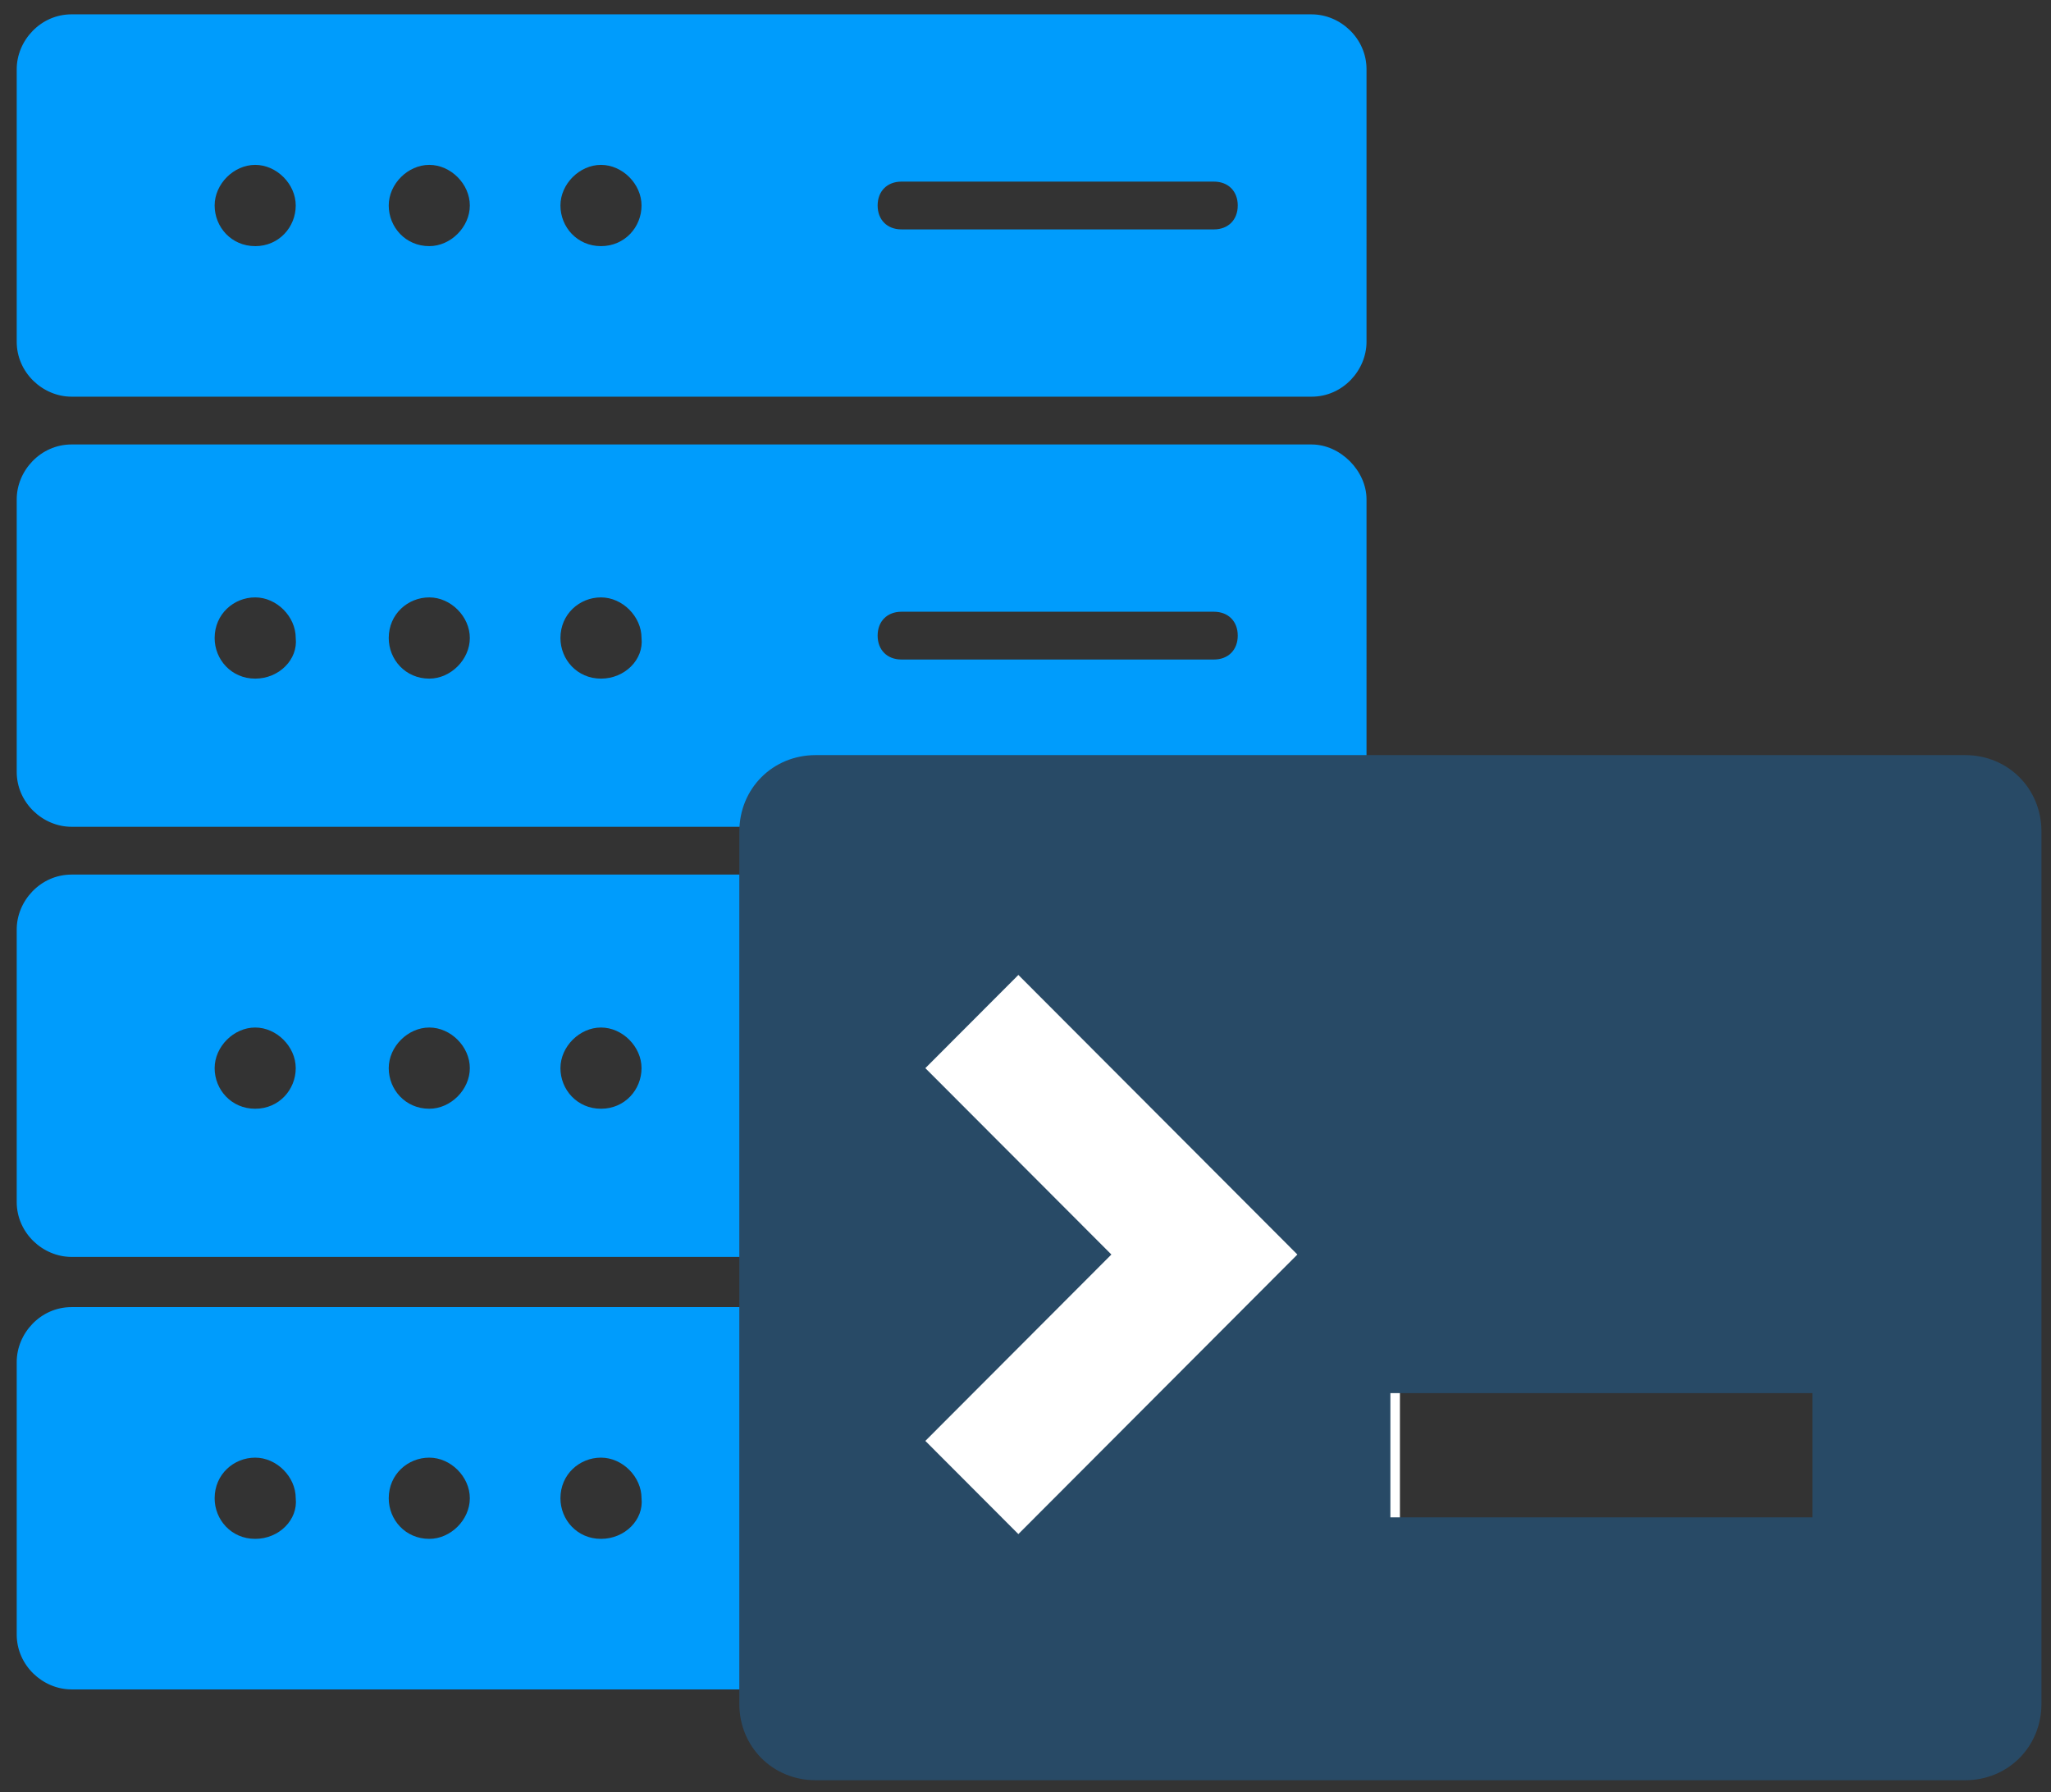 <svg xmlns="http://www.w3.org/2000/svg" width="95" height="83" viewBox="0 0 95 83">
    <rect x="0" y="0" width="95" height="83" fill="#333333" stroke="none"/>
    <g fill="none" fill-rule="nonzero">
        <path fill="#009CFC" d="M60.756 60.535H3.314c-1.436 0-2.54 1.217-2.54 2.545v12.616c0 1.439 1.214 2.545 2.54 2.545h57.442c1.436 0 2.54-1.217 2.54-2.545V63.08c0-1.439-1.215-2.545-2.54-2.545zM11.82 71.269c-1.105 0-1.878-.885-1.878-1.881 0-1.107.884-1.881 1.878-1.881.994 0 1.878.885 1.878 1.881.11.996-.774 1.881-1.878 1.881zm8.064 0c-1.105 0-1.878-.885-1.878-1.881 0-1.107.884-1.881 1.878-1.881.994 0 1.878.885 1.878 1.881s-.884 1.881-1.878 1.881zm7.953 0c-1.104 0-1.878-.885-1.878-1.881 0-1.107.884-1.881 1.878-1.881.994 0 1.878.885 1.878 1.881.11.996-.773 1.881-1.878 1.881zm28.39-.774H41.756c-.663 0-1.105-.443-1.105-1.107 0-.664.442-1.107 1.105-1.107h14.47c.664 0 1.105.443 1.105 1.107 0 .664-.441 1.107-1.104 1.107zm4.529-29.991H3.314c-1.436 0-2.54 1.217-2.54 2.545v12.616c0 1.439 1.214 2.546 2.54 2.546h57.442c1.436 0 2.54-1.218 2.54-2.546V43.16c0-1.439-1.215-2.656-2.54-2.656zM11.82 51.349c-1.105 0-1.878-.885-1.878-1.881s.884-1.881 1.878-1.881c.994 0 1.878.885 1.878 1.881s-.774 1.881-1.878 1.881zm8.064 0c-1.105 0-1.878-.885-1.878-1.881s.884-1.881 1.878-1.881c.994 0 1.878.885 1.878 1.881s-.884 1.881-1.878 1.881zm7.953 0c-1.104 0-1.878-.885-1.878-1.881s.884-1.881 1.878-1.881c.994 0 1.878.885 1.878 1.881s-.773 1.881-1.878 1.881zm28.39-.885H41.756c-.663 0-1.105-.443-1.105-1.107 0-.664.442-1.106 1.105-1.106h14.47c.664 0 1.105.442 1.105 1.106 0 .664-.441 1.107-1.104 1.107zm4.529-29.88H3.314c-1.436 0-2.54 1.217-2.54 2.545v12.616c0 1.439 1.214 2.546 2.54 2.546h57.442c1.436 0 2.54-1.218 2.54-2.546V23.13c0-1.328-1.215-2.545-2.54-2.545zM11.82 31.429c-1.105 0-1.878-.885-1.878-1.881 0-1.107.884-1.881 1.878-1.881.994 0 1.878.885 1.878 1.881.11.996-.774 1.881-1.878 1.881zm8.064 0c-1.105 0-1.878-.885-1.878-1.881 0-1.107.884-1.881 1.878-1.881.994 0 1.878.885 1.878 1.881s-.884 1.881-1.878 1.881zm7.953 0c-1.104 0-1.878-.885-1.878-1.881 0-1.107.884-1.881 1.878-1.881.994 0 1.878.885 1.878 1.881.11.996-.773 1.881-1.878 1.881zm28.39-.885H41.756c-.663 0-1.105-.443-1.105-1.107 0-.664.442-1.106 1.105-1.106h14.47c.664 0 1.105.442 1.105 1.106 0 .664-.441 1.107-1.104 1.107zM60.756.664H3.314C1.878.664.774 1.881.774 3.209v12.616c0 1.439 1.214 2.546 2.54 2.546h57.442c1.436 0 2.54-1.218 2.54-2.546V3.21c0-1.438-1.215-2.545-2.54-2.545zM11.82 11.399c-1.105 0-1.878-.886-1.878-1.882 0-.996.884-1.881 1.878-1.881.994 0 1.878.885 1.878 1.881S12.924 11.4 11.82 11.4zm8.064 0c-1.105 0-1.878-.886-1.878-1.882 0-.996.884-1.881 1.878-1.881.994 0 1.878.885 1.878 1.881s-.884 1.882-1.878 1.882zm7.953 0c-1.104 0-1.878-.886-1.878-1.882 0-.996.884-1.881 1.878-1.881.994 0 1.878.885 1.878 1.881s-.773 1.882-1.878 1.882zm28.39-.775H41.756c-.663 0-1.105-.443-1.105-1.107 0-.664.442-1.106 1.105-1.106h14.47c.664 0 1.105.442 1.105 1.106 0 .664-.441 1.107-1.104 1.107z"/>
        <path fill="#FFF" d="M40.099 38.512h24.744v40.615H40.099z"/>
        <path fill="#284A66" d="M34.244 38.512v40.393c0 1.992 1.547 3.542 3.535 3.542h53.244c1.989 0 3.535-1.55 3.535-3.542V38.512c0-1.992-1.546-3.541-3.535-3.541H37.78c-1.988 0-3.535 1.549-3.535 3.541zM47.17 71.048l-4.309-4.316 8.617-8.632-8.617-8.632 4.309-4.316L60.093 58.1 47.169 71.048zm36.784-.775H64.401V64.52h19.552v5.754z"/>
    </g>
</svg>
